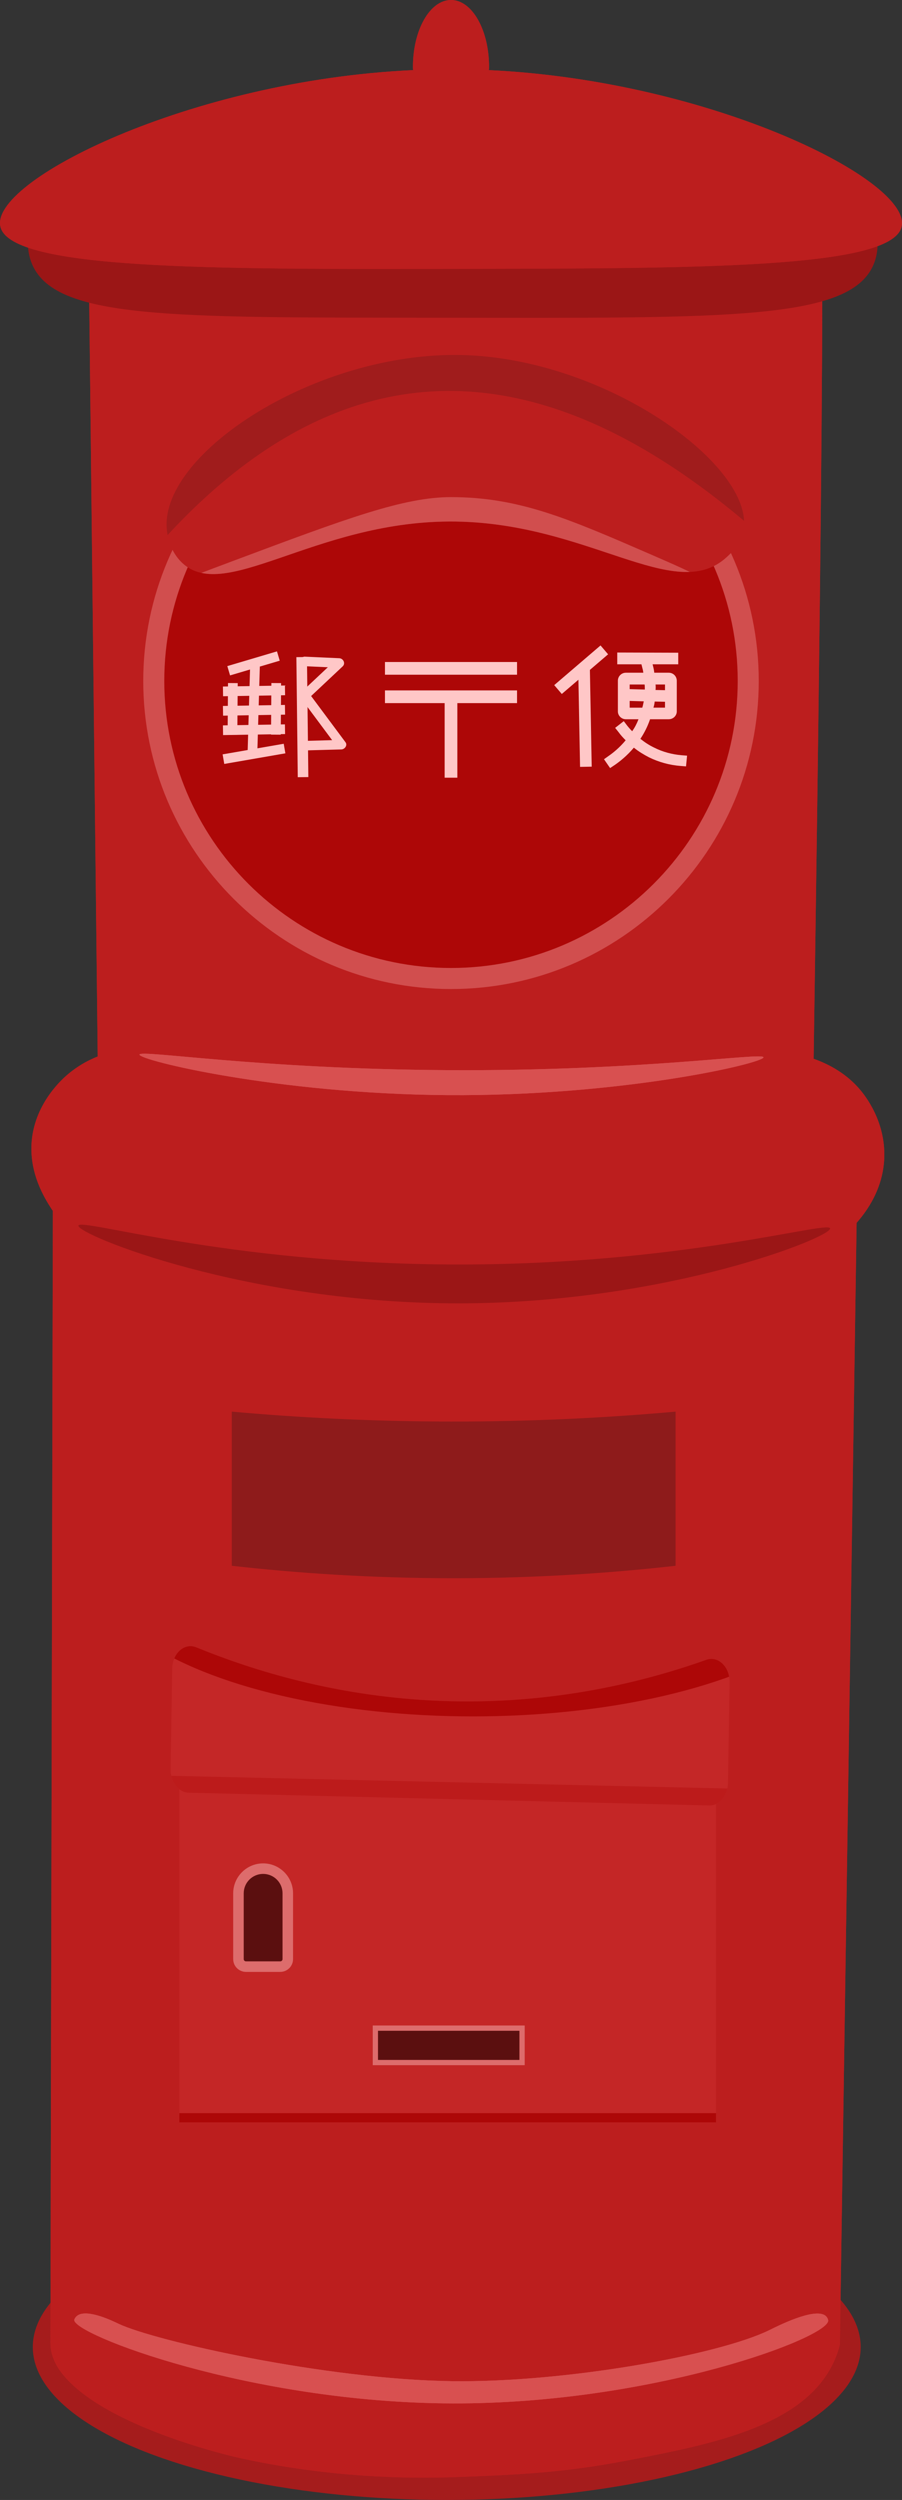 <?xml version="1.0" encoding="UTF-8"?><svg id="_レイヤー_2" xmlns="http://www.w3.org/2000/svg" xmlns:xlink="http://www.w3.org/1999/xlink" viewBox="0 0 113.296 313.692"><rect x="0" y="0" width="113.296" height="313.692" fill="#333333" stroke="none"/><defs><style>.cls-1{clip-path:url(#clippath-6);}.cls-2{clip-path:url(#clippath-7);}.cls-3{clip-path:url(#clippath-4);}.cls-4{fill:#dd6c6c;}.cls-5{fill:#a51c1c;}.cls-6{fill:#fff;}.cls-7{fill:#ad0707;}.cls-8{fill:#d14e4e;}.cls-9{clip-path:url(#clippath-1);}.cls-10{clip-path:url(#clippath-5);}.cls-11{clip-path:url(#clippath-8);}.cls-12{fill:#a01c1c;}.cls-13{fill:#bc1b1b;}.cls-14{clip-path:url(#clippath-3);}.cls-15{fill:#d85050;}.cls-16{fill:#9b1616;}.cls-17{fill:#5b0f0f;}.cls-18{fill:#c42727;}.cls-19{clip-path:url(#clippath-2);}.cls-20{fill:#bc1e1e;}.cls-21{fill:#ffc7c7;}.cls-22{fill:#8e1b1b;}.cls-23{clip-path:url(#clippath);}.cls-24{fill:#c42626;}</style><clipPath id="clippath"><path class="cls-20" d="M11.05,23.843c24.218-.788,41.941-1.354,42.889-1.369.525-.009,1.045-.014,1.045-.014.496-.005.969-.008,1.489-.009,5.482-.016,37.804.277,43.808,12.046.283.555.351,1.825.691,1.831,1.045.016,1.753-11.445,2.049-11.438.74.016-.163,71.74-2.052,185.242-29.276-.085-58.553-.169-87.829-.254-.697-62.011-1.394-124.022-2.09-186.033Z"/></clipPath><clipPath id="clippath-1"><path class="cls-20" d="M104.201,297.388c-4.129,7.111-14.749,9.291-24.822,11.237-7.237,1.398-12.302,1.873-22.47,2.203-11.514.374-20.735-1.062-26.912-2.424-0-0-17.615-3.882-22.574-11.087-.67-.973-.927-2.004-.927-2.004-.127-.512-.166-.979-.163-1.381.103-47.76.205-95.52.308-143.28h100.996c-.715,47.857-1.429,95.713-2.144,143.57-.2.79-.567,1.919-1.292,3.166Z"/></clipPath><clipPath id="clippath-2"><path class="cls-20" d="M104.977,155.907c-2.624,2.111-4.871,2.631-10.184,4.027-0.0 0-27.432,7.207-34.457,7.108-1.082-.015-2.247-.046-2.248-.046s-.511-.013-1.015-.03c-41.586-1.325-50.59-15.252-50.59-15.252-.886-1.371-2.894-4.572-2.487-8.661.475-4.772,3.941-7.764,4.576-8.293,2.838-2.362,5.923-3.019,8.106-3.187,15.526-1.195,19.607-7.526,41.472-7.037,19.124.428,18.55,4.751,38.813,7.208,2.195.266,7.29.832,10.808,4.693.499.548,3.299,3.721,3.305,8.412.009,6.169-4.822,10.027-6.102,11.057Z"/></clipPath><clipPath id="clippath-3"><path class="cls-15" d="M103.702,290.585c0.0 0.0.273.226.321.556.31,2.115-21.989,10.495-47.14,10.434-25.406-.062-47.903-8.724-47.553-10.502.02-.1.144-.342.387-.518,1.259-.909,4.609.759,5.187,1.032,4.578,2.163,26.07,6.993,41.892,7.197,14.325.185,33.47-3.298,39.802-6.389.926-.452,5.748-2.932,7.104-1.81Z"/></clipPath><clipPath id="clippath-4"><path class="cls-15" d="M95.9,132.666c.082.721-17.713,4.91-39.713,4.748-21.42-.158-38.756-4.38-38.668-5.09.08-.651,14.792,1.813,38.668,1.955,24.537.146,39.638-2.273,39.713-1.612Z"/></clipPath><clipPath id="clippath-5"><path class="cls-20" d="M113.224,28.532c-1.447,5.125-24.966,5.152-55.903,5.205-30.859.053-55.748.106-57.247-5.205-1.628-5.733,23.803-18.467,51.819-19.735-.026-.132-.026-.264-.026-.423,0-4.623,2.145-8.375,4.781-8.375,2.636,0,4.781,3.751,4.781,8.375,0,.159,0,.291-.026.423,28.145,1.321,53.422,14.028,51.819,19.735Z"/></clipPath><clipPath id="clippath-6"><path class="cls-20" d="M93.399,66.438c-.302,1.806-1.566,2.959-2.119,3.467-6.583,6.044-17.478-4.522-34.802-4.466-17.212.056-28.569,10.558-33.834,4.949-1.554-1.656-1.681-3.751-1.708-4.195-.563-9.449,18.871-22.086,37.106-21.644,18.195.44,36.684,13.937,35.356,21.89Z"/></clipPath><clipPath id="clippath-7"><rect class="cls-24" x="22.525" y="223.114" width="67.411" height="43.199"/></clipPath><clipPath id="clippath-8"><path class="cls-18" d="M89.077,226.546l-65.377-1.604c-1.279-.031-2.296-1.344-2.271-2.931l.201-12.634c.031-1.933,1.542-3.279,3.022-2.675,7.422,3.031,17.399,6.013,29.32,6.66,14.369.78,26.344-2.115,34.745-5.093,1.495-.53,2.954.895,2.923,2.824l-.201,12.636c-.025,1.588-1.083,2.849-2.362,2.818Z"/></clipPath></defs><g id="_レイヤー_1-2"><path class="cls-20" d="M11.05,23.843c24.218-.788,41.941-1.354,42.889-1.369.525-.009,1.045-.014,1.045-.014.496-.005.969-.008,1.489-.009,5.482-.016,37.804.277,43.808,12.046.283.555.351,1.825.691,1.831,1.045.016,1.753-11.445,2.049-11.438.74.016-.163,71.74-2.052,185.242-29.276-.085-58.553-.169-87.829-.254-.697-62.011-1.394-124.022-2.09-186.033Z"/><g class="cls-23"><rect class="cls-20" x="11.05" y="22.434" width="5.124" height="187.696"/><rect class="cls-20" x="16.173" y="22.434" width="5.124" height="187.696"/><rect class="cls-20" x="21.297" y="22.434" width="5.124" height="187.696"/><rect class="cls-20" x="26.421" y="22.434" width="5.124" height="187.696"/><rect class="cls-20" x="31.545" y="22.434" width="5.124" height="187.696"/><rect class="cls-20" x="36.669" y="22.434" width="5.124" height="187.696"/><rect class="cls-20" x="41.793" y="22.434" width="5.124" height="187.696"/><rect class="cls-20" x="46.917" y="22.434" width="5.124" height="187.696"/><rect class="cls-20" x="52.04" y="22.434" width="5.124" height="187.696"/><rect class="cls-20" x="57.164" y="22.434" width="5.124" height="187.696"/><rect class="cls-20" x="62.288" y="22.434" width="5.124" height="187.696"/><rect class="cls-20" x="67.412" y="22.434" width="5.124" height="187.696"/><rect class="cls-20" x="72.536" y="22.434" width="5.124" height="187.696"/><rect class="cls-20" x="77.66" y="22.434" width="5.124" height="187.696"/><rect class="cls-20" x="82.783" y="22.434" width="5.124" height="187.696"/><rect class="cls-20" x="87.907" y="22.434" width="5.124" height="187.696"/><rect class="cls-20" x="93.031" y="22.434" width="5.124" height="187.696"/><rect class="cls-20" x="98.155" y="22.434" width="5.124" height="187.696"/><rect class="cls-20" x="103.279" y="22.434" width=".482" height="187.696"/></g><path class="cls-6" d="M55.816,96.791c-.014.02-.028.041-.043.061-.01.013-.047.063-.018.025-.032.042-.064.084-.098.125-.064.079-.132.155-.202.227-.072.075-.147.147-.225.216-.036.032-.073.063-.11.094.036-.03-.011.008-.023.018-.022.017-.043.033-.065.05-.159.118-.326.223-.5.312-.042.022-.084.042-.127.062-.021.01-.043.02-.064.029-.042.019-.006.003.002-.001-.012.005-.025.01-.037.015-.093.038-.187.072-.282.101-.101.031-.204.058-.307.079-.055.011-.11.021-.166.029-.026.004-.052.007-.078.011-.028.004.011-.001.014-.002-.02.002-.039.004-.059.006-.122.011-.245.102-.244.255.001.129.095.283.226.27.852-.079,1.666-.464,2.307-1.103.182-.182.346-.385.495-.601.075-.11.031-.296-.072-.362-.119-.076-.244-.034-.325.083h0Z"/><path class="cls-6" d="M52.81,99.95c1.401.069,2.805-.007,4.196-.218.126-.019.202-.19.175-.317-.032-.15-.156-.212-.283-.193-1.349.204-2.712.27-4.07.203-.302-.015-.32.51-.018.525h0Z"/><path class="cls-6" d="M53.588,99.905c-.234,1.448-.248,2.921-.036,4.37.02.14.165.225.283.193.131-.035.196-.177.175-.317-.197-1.347-.189-2.755.027-4.091.023-.14-.021-.283-.153-.328-.109-.038-.273.033-.295.174h0Z"/><path class="cls-6" d="M56.039,99.684c-.025,1.452-.111,2.903-.258,4.347-.014.141.106.266.226.27.135.005.229-.113.244-.255.147-1.444.233-2.895.258-4.347.006-.338-.464-.355-.47-.016h0Z"/><path class="cls-6" d="M52.738,102.076c1.636-.028,3.271-.055,4.907-.083.302-.005.321-.53.018-.525-1.636.028-3.271.055-4.907.083-.302.005-.321.53-.018.525h0Z"/><path class="cls-6" d="M57.187,103.786c-1.647.196-3.31.202-4.956.031-.301-.031-.318.494-.018.525,1.691.176,3.392.156,5.082-.046.127-.015.201-.193.175-.317-.032-.153-.156-.208-.283-.193h0Z"/><path class="cls-6" d="M54.867,98.027c-.137,2.982-.275,5.964-.412,8.947-.016.338.455.354.47.016.137-2.982.275-5.964.412-8.947.016-.338-.455-.354-.47-.016h0Z"/><path class="cls-6" d="M52.759,108.263c1.373-.68,2.76-1.325,4.16-1.935.119-.052.151-.243.096-.356-.066-.137-.199-.157-.318-.105-1.399.609-2.786,1.255-4.16,1.935-.116.058-.153.239-.096.356.064.133.202.163.318.105h0Z"/><path class="cls-6" d="M59.009,97.332c-.123,3.634-.246,7.269-.368,10.903-.012.353.526.371.538.018.123-3.634.246-7.269.368-10.903.012-.353-.526-.371-.538-.018h0Z"/><path class="cls-6" d="M59.252,98.14c.805.069,1.61.138,2.415.206l-.174-.474c-.841.991-1.637,2.02-2.384,3.086-.068.098-.048.249.031.334.535.576,1.044,1.184,1.474,1.846.305.47.597.977.747,1.524.053.192.088.373.077.568-.008.142-.047.227-.113.349-.034.062.049-.035-.007.008-.028.021-.053.049-.08.072.066-.054-.052.029-.079.043-.082.042-.06.033-.158.062-.58.168-1.235.03-1.804-.112-.335-.083-.497.44-.161.524.63.156,1.314.286,1.96.153.258-.053.53-.163.711-.365.264-.296.299-.71.248-1.089-.08-.593-.364-1.16-.663-1.667-.491-.832-1.105-1.586-1.758-2.29l.031.334c.72-1.028,1.485-2.022,2.296-2.977.152-.179.071-.453-.174-.474-.805-.069-1.61-.138-2.415-.206-.345-.029-.363.519-.019.548h0Z"/><ellipse class="cls-5" cx="56.114" cy="294.499" rx="51.995" ry="19.193"/><path class="cls-20" d="M104.201,297.388c-4.129,7.111-14.749,9.291-24.822,11.237-7.237,1.398-12.302,1.873-22.47,2.203-11.514.374-20.735-1.062-26.912-2.424-0-0-17.615-3.882-22.574-11.087-.67-.973-.927-2.004-.927-2.004-.127-.512-.166-.979-.163-1.381.103-47.76.205-95.52.308-143.28h100.996c-.715,47.857-1.429,95.713-2.144,143.57-.2.79-.567,1.919-1.292,3.166Z"/><g class="cls-9"><rect class="cls-20" x="6.331" y="150.652" width=".002" height="160.55"/><rect class="cls-20" x="6.333" y="150.652" width="5.628" height="160.55"/><rect class="cls-20" x="11.961" y="150.652" width="5.628" height="160.55"/><rect class="cls-20" x="17.589" y="150.652" width="5.628" height="160.55"/><rect class="cls-20" x="23.217" y="150.652" width="5.628" height="160.55"/><rect class="cls-20" x="28.845" y="150.652" width="5.628" height="160.55"/><rect class="cls-20" x="34.473" y="150.652" width="5.628" height="160.55"/><rect class="cls-20" x="40.101" y="150.652" width="5.628" height="160.55"/><rect class="cls-20" x="45.729" y="150.652" width="5.628" height="160.55"/><rect class="cls-20" x="51.357" y="150.652" width="5.628" height="160.55"/><rect class="cls-20" x="56.985" y="150.652" width="5.628" height="160.55"/><rect class="cls-20" x="62.613" y="150.652" width="5.628" height="160.55"/><rect class="cls-20" x="68.241" y="150.652" width="5.628" height="160.55"/><rect class="cls-20" x="73.869" y="150.652" width="5.628" height="160.55"/><rect class="cls-20" x="79.497" y="150.652" width="5.628" height="160.55"/><rect class="cls-20" x="85.125" y="150.652" width="5.628" height="160.55"/><rect class="cls-20" x="90.753" y="150.652" width="5.628" height="160.55"/><rect class="cls-20" x="96.381" y="150.652" width="5.628" height="160.55"/><rect class="cls-20" x="102.009" y="150.652" width="5.628" height="160.55"/></g><path class="cls-20" d="M104.977,155.907c-2.624,2.111-4.871,2.631-10.184,4.027-0.0 0-27.432,7.207-34.457,7.108-1.082-.015-2.247-.046-2.248-.046s-.511-.013-1.015-.03c-41.586-1.325-50.59-15.252-50.59-15.252-.886-1.371-2.894-4.572-2.487-8.661.475-4.772,3.941-7.764,4.576-8.293,2.838-2.362,5.923-3.019,8.106-3.187,15.526-1.195,19.607-7.526,41.472-7.037,19.124.428,18.55,4.751,38.813,7.208,2.195.266,7.29.832,10.808,4.693.499.548,3.299,3.721,3.305,8.412.009,6.169-4.822,10.027-6.102,11.057Z"/><g class="cls-19"><rect class="cls-20" x="3.59" y="124.048" width=".353" height="43.094"/><rect class="cls-20" x="3.943" y="124.048" width="5.952" height="43.094"/><rect class="cls-20" x="9.895" y="124.048" width="5.952" height="43.094"/><rect class="cls-20" x="15.847" y="124.048" width="5.952" height="43.094"/><rect class="cls-20" x="21.799" y="124.048" width="5.952" height="43.094"/><rect class="cls-20" x="27.751" y="124.048" width="5.952" height="43.094"/><rect class="cls-20" x="33.703" y="124.048" width="5.952" height="43.094"/><rect class="cls-20" x="39.655" y="124.048" width="5.952" height="43.094"/><rect class="cls-20" x="45.607" y="124.048" width="5.952" height="43.094"/><rect class="cls-20" x="51.559" y="124.048" width="5.952" height="43.094"/><rect class="cls-20" x="57.511" y="124.048" width="5.952" height="43.094"/><rect class="cls-20" x="63.463" y="124.048" width="5.952" height="43.094"/><rect class="cls-20" x="69.415" y="124.048" width="5.952" height="43.094"/><rect class="cls-20" x="75.367" y="124.048" width="5.952" height="43.094"/><rect class="cls-20" x="81.319" y="124.048" width="5.952" height="43.094"/><rect class="cls-20" x="87.271" y="124.048" width="5.952" height="43.094"/><rect class="cls-20" x="93.223" y="124.048" width="5.952" height="43.094"/><rect class="cls-20" x="99.175" y="124.048" width="5.952" height="43.094"/><rect class="cls-20" x="105.127" y="124.048" width="5.952" height="43.094"/><rect class="cls-20" x="111.079" y="124.048" width=".009" height="43.094"/></g><path class="cls-15" d="M103.702,290.585c0.0 0.0.273.226.321.556.31,2.115-21.989,10.495-47.14,10.434-25.406-.062-47.903-8.724-47.553-10.502.02-.1.144-.342.387-.518,1.259-.909,4.609.759,5.187,1.032,4.578,2.163,26.07,6.993,41.892,7.197,14.325.185,33.47-3.298,39.802-6.389.926-.452,5.748-2.932,7.104-1.81Z"/><g class="cls-14"><rect class="cls-15" x="8.981" y="289.462" width=".346" height="12.174"/><rect class="cls-15" x="9.326" y="289.462" width="3.642" height="12.174"/><rect class="cls-15" x="12.969" y="289.462" width="3.642" height="12.174"/><rect class="cls-15" x="16.611" y="289.462" width="3.642" height="12.174"/><rect class="cls-15" x="20.253" y="289.462" width="3.642" height="12.174"/><rect class="cls-15" x="23.896" y="289.462" width="3.642" height="12.174"/><rect class="cls-15" x="27.538" y="289.462" width="3.642" height="12.174"/><rect class="cls-15" x="31.18" y="289.462" width="3.642" height="12.174"/><rect class="cls-15" x="34.823" y="289.462" width="3.642" height="12.174"/><rect class="cls-15" x="38.465" y="289.462" width="3.642" height="12.174"/><rect class="cls-15" x="42.107" y="289.462" width="3.642" height="12.174"/><rect class="cls-15" x="45.749" y="289.462" width="3.642" height="12.174"/><rect class="cls-15" x="49.392" y="289.462" width="3.642" height="12.174"/><rect class="cls-15" x="53.034" y="289.462" width="3.642" height="12.174"/><rect class="cls-15" x="56.676" y="289.462" width="3.642" height="12.174"/><rect class="cls-15" x="60.319" y="289.462" width="3.642" height="12.174"/><rect class="cls-15" x="63.961" y="289.462" width="3.642" height="12.174"/><rect class="cls-15" x="67.603" y="289.462" width="3.642" height="12.174"/><rect class="cls-15" x="71.246" y="289.462" width="3.642" height="12.174"/><rect class="cls-15" x="74.888" y="289.462" width="3.642" height="12.174"/><rect class="cls-15" x="78.53" y="289.462" width="3.642" height="12.174"/><rect class="cls-15" x="82.173" y="289.462" width="3.642" height="12.174"/><rect class="cls-15" x="85.815" y="289.462" width="3.642" height="12.174"/><rect class="cls-15" x="89.457" y="289.462" width="3.642" height="12.174"/><rect class="cls-15" x="93.099" y="289.462" width="3.642" height="12.174"/><rect class="cls-15" x="96.742" y="289.462" width="3.642" height="12.174"/><rect class="cls-15" x="100.384" y="289.462" width="3.642" height="12.174"/><rect class="cls-15" x="104.026" y="289.462" width=".306" height="12.174"/></g><path class="cls-16" d="M104.263,154.136c.224,1.087-20.362,9.329-46.334,9.406-26.943.08-48.309-8.661-48.076-9.755.214-1.005,18.612,4.768,47.031,4.877,28.503.11,47.168-5.555,47.379-4.529Z"/><path class="cls-15" d="M95.9,132.666c.082.721-17.713,4.91-39.713,4.748-21.42-.158-38.756-4.38-38.668-5.09.08-.651,14.792,1.813,38.668,1.955,24.537.146,39.638-2.273,39.713-1.612Z"/><g class="cls-3"><rect class="cls-15" x="17.431" y="131.672" width=".087" height="5.903"/><rect class="cls-15" x="17.518" y="131.672" width="3.015" height="5.903"/><rect class="cls-15" x="20.533" y="131.672" width="3.015" height="5.903"/><rect class="cls-15" x="23.548" y="131.672" width="3.015" height="5.903"/><rect class="cls-15" x="26.563" y="131.672" width="3.015" height="5.903"/><rect class="cls-15" x="29.577" y="131.672" width="3.015" height="5.903"/><rect class="cls-15" x="32.592" y="131.672" width="3.015" height="5.903"/><rect class="cls-15" x="35.607" y="131.672" width="3.015" height="5.903"/><rect class="cls-15" x="38.621" y="131.672" width="3.015" height="5.903"/><rect class="cls-15" x="41.636" y="131.672" width="3.015" height="5.903"/><rect class="cls-15" x="44.651" y="131.672" width="3.015" height="5.903"/><rect class="cls-15" x="47.665" y="131.672" width="3.015" height="5.903"/><rect class="cls-15" x="50.68" y="131.672" width="3.015" height="5.903"/><rect class="cls-15" x="53.695" y="131.672" width="3.015" height="5.903"/><rect class="cls-15" x="56.709" y="131.672" width="3.015" height="5.903"/><rect class="cls-15" x="59.724" y="131.672" width="3.015" height="5.903"/><rect class="cls-15" x="62.739" y="131.672" width="3.015" height="5.903"/><rect class="cls-15" x="65.754" y="131.672" width="3.015" height="5.903"/><rect class="cls-15" x="68.768" y="131.672" width="3.015" height="5.903"/><rect class="cls-15" x="71.783" y="131.672" width="3.015" height="5.903"/><rect class="cls-15" x="74.798" y="131.672" width="3.015" height="5.903"/><rect class="cls-15" x="77.812" y="131.672" width="3.015" height="5.903"/><rect class="cls-15" x="80.827" y="131.672" width="3.015" height="5.903"/><rect class="cls-15" x="83.842" y="131.672" width="3.015" height="5.903"/><rect class="cls-15" x="86.856" y="131.672" width="3.015" height="5.903"/><rect class="cls-15" x="89.871" y="131.672" width="3.015" height="5.903"/><rect class="cls-15" x="92.886" y="131.672" width="3.015" height="5.903"/><rect class="cls-15" x="95.901" y="131.672" width=".082" height="5.903"/></g><path class="cls-22" d="M84.855,196.47c-7.857.885-17.124,1.546-27.522,1.561-10.689.015-20.196-.657-28.218-1.561v-19.342c8.137.729,17.372,1.233,27.522,1.244,10.429.012,19.902-.499,28.218-1.244v19.342Z"/><path class="cls-16" d="M109.838,32.901c-2.662,7.338-18.017,7.003-54.347,6.968-34.247-.033-48.848.238-51.559-6.968-.733-1.949-.392-3.901-.001-5.226,23.462,3.311,41.056.683,52.954-2.439,14.576-3.825,30.699-11.041,44.94-3.484,3.778,2.005,6.409,4.511,8.013,6.271.373,1.289.653,3.078.001,4.877Z"/><circle class="cls-7" cx="56.648" cy="85.448" r="37.334"/><path class="cls-8" d="M56.648,124.103c-21.314,0-38.655-17.341-38.655-38.655s17.341-38.655,38.655-38.655,38.655,17.341,38.655,38.655-17.341,38.655-38.655,38.655ZM56.648,49.434c-19.858,0-36.013,16.156-36.013,36.013s16.156,36.013,36.013,36.013,36.013-16.156,36.013-36.013-16.156-36.013-36.013-36.013Z"/><path class="cls-20" d="M113.224,28.532c-1.447,5.125-24.966,5.152-55.903,5.205-30.859.053-55.748.106-57.247-5.205-1.628-5.733,23.803-18.467,51.819-19.735-.026-.132-.026-.264-.026-.423,0-4.623,2.145-8.375,4.781-8.375,2.636,0,4.781,3.751,4.781,8.375,0,.159,0,.291-.026.423,28.145,1.321,53.422,14.028,51.819,19.735Z"/><g class="cls-10"><rect class="cls-20" x="-1.554" y="0" width="1.554" height="33.842"/><rect class="cls-20" x="0" y="0" width="6.294" height="33.842"/><rect class="cls-20" x="6.294" y="0" width="6.294" height="33.842"/><rect class="cls-20" x="12.588" y="0" width="6.294" height="33.842"/><rect class="cls-20" x="18.883" y="0" width="6.294" height="33.842"/><rect class="cls-20" x="25.177" y="0" width="6.294" height="33.842"/><rect class="cls-20" x="31.471" y="0" width="6.294" height="33.842"/><rect class="cls-20" x="37.765" y="0" width="6.294" height="33.842"/><rect class="cls-20" x="44.06" y="0" width="6.294" height="33.842"/><rect class="cls-20" x="50.354" y="0" width="6.294" height="33.842"/><rect class="cls-20" x="56.648" y="0" width="6.294" height="33.842"/><rect class="cls-20" x="62.942" y="0" width="6.294" height="33.842"/><rect class="cls-20" x="69.236" y="0" width="6.294" height="33.842"/><rect class="cls-20" x="75.531" y="0" width="6.294" height="33.842"/><rect class="cls-20" x="81.825" y="0" width="6.294" height="33.842"/><rect class="cls-20" x="88.119" y="0" width="6.294" height="33.842"/><rect class="cls-20" x="94.413" y="0" width="6.294" height="33.842"/><rect class="cls-20" x="100.707" y="0" width="6.294" height="33.842"/><rect class="cls-20" x="107.002" y="0" width="6.294" height="33.842"/></g><path class="cls-20" d="M93.399,66.438c-.302,1.806-1.566,2.959-2.119,3.467-6.583,6.044-17.478-4.522-34.802-4.466-17.212.056-28.569,10.558-33.834,4.949-1.554-1.656-1.681-3.751-1.708-4.195-.563-9.449,18.871-22.086,37.106-21.644,18.195.44,36.684,13.937,35.356,21.89Z"/><g class="cls-1"><path class="cls-12" d="M128.649,101.531c-4.14,3.239-36.776-56.542-76.294-52.256C11.948,53.657-8.974,122.126-10.353,121.389c-1.623-.868,23.62-97.756,71.069-98.242,41.979-.43,72.396,74.893,67.933,78.385Z"/><path class="cls-8" d="M90.986,75.42c-.244,4.083-18.773,6.269-29.106,6.893-21.172,1.278-44.952-1.77-45.121-5.883-.054-1.317,4.174-2.925,12.631-6.088,14.217-5.316,21.326-7.974,27.292-7.965,8.518.013,14.671,2.683,24.982,7.158,6.109,2.651,9.426,4.128,9.321,5.885Z"/></g><rect class="cls-21" x="48.353" y="83.067" width="16.59" height="1.595"/><rect class="cls-21" x="48.353" y="86.63" width="16.59" height="1.595"/><rect class="cls-21" x="51.73" y="91.868" width="9.836" height="1.595" transform="translate(149.313 36.017) rotate(90)"/><rect class="cls-24" x="22.525" y="223.114" width="67.411" height="43.199"/><g class="cls-2"><rect class="cls-7" x="18.501" y="265.152" width="75.946" height="7.983"/></g><path class="cls-18" d="M89.077,226.546l-65.377-1.604c-1.279-.031-2.296-1.344-2.271-2.931l.201-12.634c.031-1.933,1.542-3.279,3.022-2.675,7.422,3.031,17.399,6.013,29.32,6.66,14.369.78,26.344-2.115,34.745-5.093,1.495-.53,2.954.895,2.923,2.824l-.201,12.636c-.025,1.588-1.083,2.849-2.362,2.818Z"/><g class="cls-11"><ellipse class="cls-7" cx="59.409" cy="196.241" rx="47.815" ry="19.129"/><polygon class="cls-13" points="96.157 236.201 13.257 234.31 13.43 222.64 96.33 224.531 96.157 236.201"/></g><path class="cls-17" d="M30.894,246.768c-.521,0-.944-.423-.944-.944v-8.252c0-1.708,1.391-3.099,3.1-3.099,1.708,0,3.099,1.391,3.099,3.099v8.252c0,.521-.423.944-.943.944h-4.311Z"/><path class="cls-4" d="M33.05,235.133c1.347,0,2.439,1.092,2.439,2.439v8.252c0,.156-.127.283-.283.283h-4.311c-.156,0-.283-.127-.283-.283v-8.252c0-1.347,1.092-2.439,2.439-2.439h0M33.05,233.812c-2.073,0-3.76,1.687-3.76,3.76v8.252c0,.884.72,1.604,1.604,1.604h4.311c.884,0,1.604-.72,1.604-1.604v-8.252c0-2.073-1.687-3.76-3.76-3.76h0Z"/><rect class="cls-17" x="47.148" y="254.486" width="18.427" height="4.319"/><path class="cls-4" d="M65.245,254.817v3.658h-17.767v-3.658h17.767M65.905,254.156h-19.088v4.979h19.088v-4.979h0Z"/><rect class="cls-21" x="28.591" y="82.631" width="6.506" height="1.219" transform="translate(-22.338 12.478) rotate(-16.506)"/><rect class="cls-21" x="28.009" y="93.982" width="7.79" height="1.219" transform="translate(-15.695 6.843) rotate(-9.839)"/><rect class="cls-21" x="28.01" y="88.517" width="7.789" height="1.219" transform="translate(-1.475 .542) rotate(-.951)"/><rect class="cls-21" x="28.01" y="86.079" width="7.789" height="1.219" transform="translate(-1.435 .542) rotate(-.951)"/><rect class="cls-21" x="28.01" y="90.955" width="7.789" height="1.219" transform="translate(-1.516 .542) rotate(-.951)"/><rect class="cls-21" x="26.317" y="88.557" width="11.094" height="1.219" transform="translate(-58.197 118.406) rotate(-88.322)"/><rect class="cls-21" x="37.313" y="82.448" width="1.329" height="15.066" transform="translate(-1.043 .448) rotate(-.666)"/><rect class="cls-21" x="25.988" y="88.337" width="6.472" height="1.219" transform="translate(-59.948 117.475) rotate(-89.552)"/><rect class="cls-21" x="31.44" y="88.337" width="6.472" height="1.219" transform="translate(-54.506 123.013) rotate(-89.608)"/><path class="cls-21" d="M38.285,83.594c1.445.066,2.89.131,4.334.197-.141-.34-.282-.68-.423-1.021-1.445,1.358-2.891,2.715-4.336,4.073-.175.164-.246.52-.093.724,1.533,2.058,3.066,4.117,4.599,6.175l.516-.9c-1.62.044-3.241.088-4.861.131-.768.021-.771,1.216,0,1.196,1.62-.044,3.241-.088,4.861-.131.41-.011.802-.516.516-.9-1.533-2.058-3.066-4.117-4.599-6.175l-.093.724c1.445-1.358,2.891-2.715,4.336-4.073.395-.371.074-.998-.423-1.021-1.445-.066-2.89-.131-4.334-.197-.323-.015-.598.285-.598.598,0,.336.274.583.598.598h0Z"/><rect class="cls-21" x="69.169" y="83.303" width="7.657" height="1.463" transform="translate(-37.104 67.659) rotate(-40.561)"/><rect class="cls-21" x="72.743" y="83.946" width="1.464" height="12.268" transform="translate(-1.68 1.397) rotate(-1.077)"/><path class="cls-21" d="M85.615,94.766c-1.215-.106-2.404-.423-3.487-.977-.608-.291-1.162-.66-1.691-1.083.476-.713.898-1.532,1.215-2.457h2.351c.555,0,1.004-.449,1.004-.977v-3.857c0-.555-.449-1.004-1.004-1.004h-1.823c-.026-.264-.079-.555-.159-.845l-.053-.211h3.223v-1.453l-7.661-.026v1.479h3.038l.132.528c.053.159.079.343.106.528h-2.193c-.555,0-1.004.449-1.004,1.004v3.857c0,.528.449.977,1.004.977h1.585c-.211.555-.476,1.057-.793,1.506-.238-.238-.449-.476-.634-.713l-.423-.555-1.083.845.423.528c.264.37.581.713.898,1.03-.766.925-1.585,1.585-2.166,1.981l-.555.396.766,1.11.555-.37c.66-.449,1.559-1.162,2.431-2.193.581.476,1.242.872,1.902,1.215,1.242.608,2.589.977,3.989,1.083l.66.053.132-1.347-.687-.053ZM83.528,85.89v.713l-1.189-.026c.026-.238.026-.449,0-.687h1.189ZM82.234,88.029l1.294.026v.74h-1.453c.079-.238.132-.502.159-.766ZM79.09,85.89h1.876c.026.185.026.396.026.634l-1.902-.053v-.581ZM79.09,88.796v-.845l1.77.053c-.053.264-.106.528-.185.793h-1.585Z"/></g></svg>
